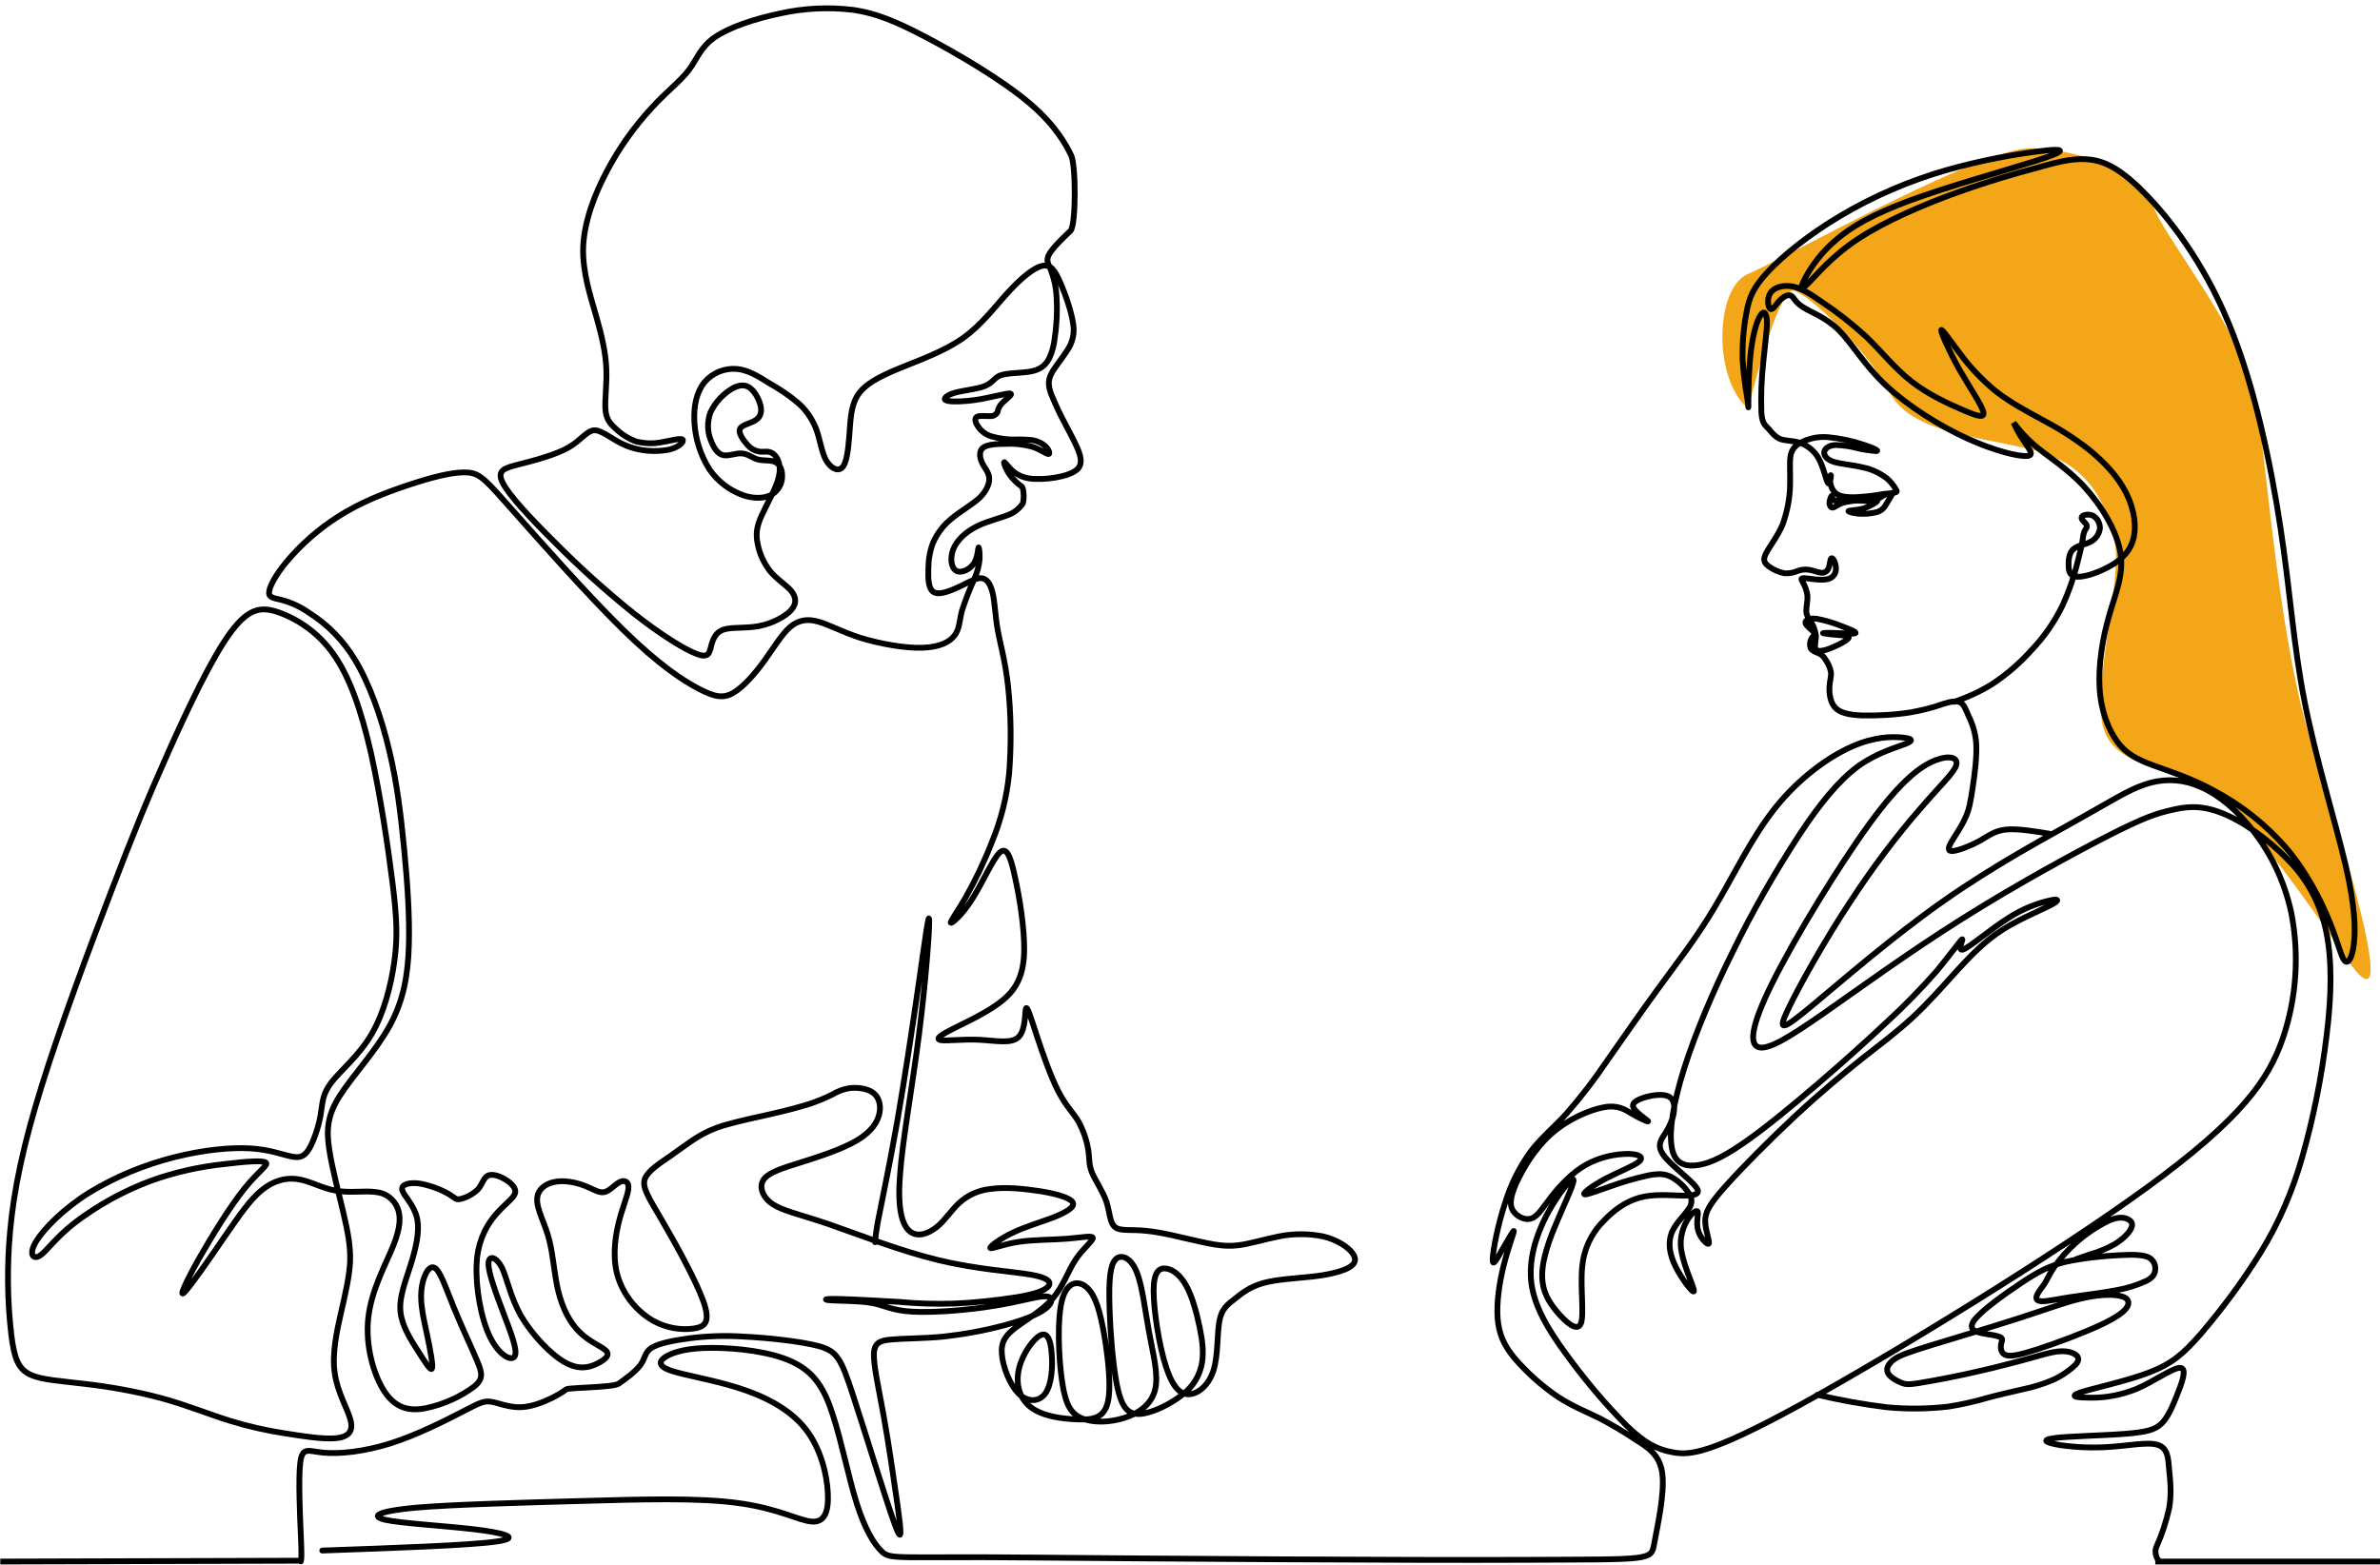<?xml version="1.0" encoding="UTF-8"?>
<svg xmlns="http://www.w3.org/2000/svg" viewBox="0 0 821.91 540.4">
  <defs>
    <style>
      .cls-1,.cls-3,.cls-4{fill:none}.cls-7{fill:#f3a618}.cls-3,.cls-4{stroke:#000;stroke-width:2px}.cls-4{stroke-miterlimit:10}
    </style>
  </defs>
  <g id="start_interventionsmodell">
    <path d="M603.7 141.1c-12.3-10.4-11.4-41.8 0-46.5s80.6-43.8 97.7-43.4c17.1.4 39.2 8.5 41.9 19 2.7 10.6 33.1 45.9 36.4 70.8 3.3 25 8.1 82.1 18 113.8s33.4 106.5 12.7 76.3-41.1-57.8-54.2-62.6c-13.1-4.7-28.6-5-30.5-20.5-1.9-15.4 7.1-49 4.6-60.8s-8-27.1-28.9-32-41.8-6.1-49.1-20.1-27.4-33.5-32.9-34.7c-5.6-1-15.7 40.7-15.7 40.7Z" class="cls-7"></path>
    <path fill="none" stroke="#000" stroke-linecap="round" stroke-width="2" d="M103.9 539.2c.2-.6.3-1.8 0-8.8s-.9-19.8-.2-25.3c.7-5.6 2.8-3.9 8.1-3.4s13.8-.3 23-3.2c9.2-2.9 19.2-8 25-11s7.3-3.8 9.8-3.4 5.9 1.9 9.8 1.9 8.1-1.7 11-3.1c1.8-.9 3.6-1.9 5.2-3.1.8-.6 16-.6 18-1.9 1.9-1.3 5.8-4.1 7.5-6.4 1.8-2.4 1.5-4.5 3.9-6 2.5-1.6 7.8-2.6 13-3.3 6.2-.8 12.5-1 18.7-.6 8.3.4 19.7 1.6 26.1 3.3 6.3 1.8 7.6 4.2 11.7 16.7s11.1 35.3 14.2 44 2.5 3.4 1.3-5.5c-1.3-9-3.1-21.6-4.9-31.5s-3.4-16.9-3.3-20.9c.1-3.9 2-4.8 6.2-5.1 4.2-.4 10.7-.3 17.9-1 7.2-.8 14.3-2.1 21.3-4 6.3-1.7 11.2-3.6 13.8-5.6 2.6-2 2.9-4.2.1-4.3-2.9-.1-8.9 1.9-17.9 3.3-9 1.5-20.9 2.4-28.1 2s-9.6-2.2-14-3c-4.5-.8-11-.7-14-.9-3-.2-2.5-.6 2.3-.5s13.8.6 20.9 1c6.3.6 12.7.8 19.1.6 7.3-.3 14.5-1.1 21.7-2.2 6.1-1 9.5-2.2 10.8-3.6s.5-3.1-6-4.2c-6.4-1.1-18.5-1.8-31.8-5s-28-9-38.1-12.5c-10.1-3.4-15.6-4.5-19.1-6.8s-4.9-6-3.2-8.5c1.7-2.5 6.6-4 13-6s14.3-4.6 19.3-7.6 7.1-6.3 7.7-9.3-.2-5.7-2.3-7.2c-2.1-1.5-5.6-1.8-8-1.5-2.1.3-4.1 1.1-6 2.2-2.5 1.3-5.1 2.3-7.7 3.2-3.5 1.1-8.3 2.4-13.7 3.6-5.4 1.2-11.4 2.5-15.8 3.8-3.5 1-6.8 2.5-9.8 4.4-2.8 1.8-5.6 3.9-9 6.3-3.5 2.4-7.6 5-8.7 7.8-1 2.9 1 6 5.7 14s11.9 21 14.5 28.3.5 8.8-3.2 9.4c-4.9.7-9.9-.3-14.2-2.7-5.6-3.3-9.8-8.4-11.9-14.5-2.1-6.2-1.4-13.1-.1-18.7s3.3-9.9 3.5-12.3c.3-2.5-1.2-3.2-2.9-2.4-1.7.8-3.5 3.1-5.4 3.5s-3.7-1-6.8-2.2-7.2-2-10.5-1.3c-3.4.7-6 2.9-5.9 6.3 0 3.5 2.8 8.2 4.2 13.8s1.7 11.9 3.1 17.6c1.4 5.8 4 11 7.5 14.3 3.5 3.4 7.8 4.9 9.1 6.4s-.5 3-3.1 4.3-6.2 2.4-11.2-.4-11.4-9.6-15.2-16.1c-3.7-6.6-4.8-13-6.6-16.7-1.9-3.6-4.6-4.5-4.6-1.2s2.7 10.5 5.2 17.1 4.9 12.7 3.9 14.7-5.3 0-8.5-6.4-5.1-17.3-4.7-25.4c.2-6.2 2.4-12.1 6.4-16.8 3-3.6 6.1-5.6 6.8-7.4s-1.1-3.6-3.2-4.9c-2.1-1.3-4.6-2.1-6.1-1.4s-1.9 3-3.5 4.8c-1.7 1.6-3.8 2.8-6.1 3.3-1.5.3-1.6-.3-3.7-1.6-3.1-1.8-6.4-3-9.9-3.7-3.6-.6-6.8.1-6.4 2.1s4 5 5.1 9.7-.5 10.9-2.3 16.6-3.9 10.9-3.4 15.8 3.5 9.6 6 13.5 4.5 7.2 4.9 6.1-.6-6.3-1.7-11.6c-1.1-5.2-2.4-10.4-2-15.2.4-4.7 2.5-9 4.5-8 2 .9 4 7.1 6.7 13.7s6.1 13.8 8 18.3 2.3 6.4-1 9.1c-4.9 3.6-10.5 6.1-16.5 7.4-5.9 1.2-10.6 0-14.4-5.7-3.8-5.7-6.7-16-5.6-25.6 1.1-9.7 6.2-18.7 8.7-25s2.5-10 1.4-12.8c-1.3-3.1-4.1-5.2-7.4-5.5-3.8-.6-9.1.4-13.9-.5-4.8-.8-9-3.4-13.3-4s-8.5.7-12.4 3.9c-3.9 3.2-7.4 8.3-12.6 15.8-5.1 7.5-11.9 17.3-14 19.4s.5-3.6 5-11.6c4.5-7.9 10.8-18.1 15.7-24.2 4.9-6.1 8.5-8.2 7.4-9s-6.8-.4-14.1.5c-8.7.9-17.3 2.8-25.6 5.8-9.4 3.5-18.3 8.4-26.3 14.5-6.7 5.2-9.8 10-12.1 11.4s-3.9-.6-1.2-5 9.5-11.3 18.3-16.8c9.2-5.6 19.2-9.7 29.6-12.3 10-2.5 19.3-3.4 26-3s10.9 2.1 13.8 2.7c3 .7 4.7.4 6.4-2.3 1.7-2.7 3.4-7.8 4.1-11.8s.5-7.1 3.6-11.2 9.6-9.3 14-16.8 6.8-17.2 7.9-25.3c1.1-8.1.9-14.4-.6-26.6s-4.2-30.4-7.5-45.3c-3.4-14.8-7.4-26.4-13.1-34.3-4.6-6.5-11.2-11.5-18.7-14.2-5.8-2-10.2-1.8-16.6 6.8s-14.6 25.9-21.5 41.3-12.4 28.8-19.9 48.5c-7.6 19.8-17.3 45.8-23.8 66.6s-9.7 36.1-11 50.4c-1.1 11.9-1 23.9.4 35.8 1 8.4 2.5 11.9 6.5 13.8 4 1.9 10.5 2.2 18.6 3.2 8.9 1 17.8 2.6 26.5 4.9 8.9 2.4 17.1 5.8 24 7.9 6.1 1.9 12.4 3.3 18.8 4.3 6.3 1 13.2 2.1 17.6 1.7s6.1-2.3 5.2-6.1c-.9-3.8-4.6-9.7-5.5-16.4-1-6.7.7-14.4 2.2-21s2.8-12.1 3.1-17.3c.2-5.2-.7-10.2-2.3-17-1.6-6.8-3.9-15.3-4.9-22s-.7-11.6 3.6-18.4 12.5-15.5 17.3-24.3 6.3-17.6 6.6-27.7-.5-21.5-1.6-33c-1.1-11.4-2.4-22.8-5.2-34.4-2.7-11.5-6.9-23.2-11.9-31.4-3.9-6.4-9.2-11.9-15.5-15.9-3.1-2.2-6.5-3.8-10.1-4.7-2.5-.6-4.4-.7-3.9-3.1.4-2.3 3.1-6.9 7.7-12 5.4-6 11.7-11.1 18.7-15.2 7.7-4.5 16.8-7.8 24.4-10.2 7.6-2.4 13.9-3.8 18-3.4 4.1.4 6.1 2.7 15.4 13.2s25.9 29.3 38.2 41.3 20.3 17.2 25.8 20.1c5.5 2.9 8.5 3.5 12 1.5s7.6-6.7 10.9-11.3 5.9-9 8.8-11.5c2.9-2.4 6-2.9 9.7-1.8 3.7 1 8.1 3.5 14.6 5.6 6.5 2 15.3 3.6 21.3 3.4 6.1-.2 9.5-2 11.2-4.3s1.6-5 2.5-8.5c1.2-3.7 2.6-7.3 4.2-10.8 1-2.2 1.7-4.6 1.9-7 .1-2.1-.2-4.4-.4-4s-.2 3.4-1.6 5.5c-1.5 2.2-4.4 3.5-6.1 2.5s-2.2-4.3-1-7.4c1.2-3.1 4.3-6 8.1-7.9s8.4-2.9 11.2-4.1c1.8-.7 3.4-2 4.6-3.6.6-.8.6-5.5-.3-6.1-1.5-1.1-2.9-2.4-4-3.9-1.4-1.9-2.3-4.4-2-4.5s1.7 2.2 3.6 3.6c2.1 1.5 4.6 2.2 7.2 2.2 3 .1 6-.2 9-.9 2.6-.6 4.5-1.5 5.6-2.6 1.1-1.2 1.4-2.8.5-5.5s-3.1-6.7-5.1-10.5c-1.8-3.3-3.3-6.7-4.7-10.1-.9-2.7-1-4.5.2-6.8s3.7-5.2 5.4-7.9c1.9-2.7 2.7-6.1 2.1-9.3-.6-4.2-2.6-10-4.4-14.1s-3.2-6.5-6.2-5.9-7.4 4.3-11.9 9.2c-4.5 4.9-9.1 11.2-15.6 15.8s-15.1 7.6-21.9 10.4-11.9 5.4-14.4 9.3c-2.5 3.9-2.5 9.1-2.9 14s-.9 9.5-2.5 11-4 .1-5.6-2.7c-1.5-2.8-2-7.1-3.4-10.8-1.4-3.5-3.6-6.7-6.5-9.1-3-2.5-6.3-4.7-9.7-6.6-3.5-2.2-7.3-4.6-11.3-4.9-4.2-.3-8.3 1.4-11 4.6-2.7 3.3-3.8 8.1-3.5 13.7.3 5.8 2.1 11.5 5.2 16.4 2.9 4.2 7 7.3 11.8 9 4 1.3 7.6 1 9.9-.4 2.1-1.4 3.4-3.6 3.4-6.1.1-2.2-.7-4.2-2.3-5-1.6-.8-4-.4-6-.9s-3.5-2-5.6-2.1c-2-.2-4.5 1-6.4.6s-3.3-2.4-4.3-5.1c-1.3-3.1-1.3-6.6-.1-9.8 1.7-3.5 4.5-6.5 8-8.4 2.9-1.4 4.9-.9 6.6 1 1.7 1.9 3.1 5.2 2.8 7.4s-2.1 3.1-3.9 3.8-3.4 1.2-3.5 2.6c-.1 1.3 1.4 3.5 2.8 5 1.1 1.3 2.7 2.1 4.4 2.3 1.5.1 2.9-.4 4.4.7 1.5 1.1 2.9 3.8 2 7.8-.9 4.1-4.1 9.4-5.9 13.4-1.8 3.9-2.1 6.4-1.5 9.6.6 3.5 2.1 6.8 4.3 9.7 2.3 2.8 5.4 4.7 7.2 6.7 1.8 2.1 2.2 4.4.2 6.7s-6.5 4.7-11.1 5.6c-4.6.9-9.4.3-12.2 1.2-2.9.9-3.8 3.4-4.4 5.7-.6 2.3-.8 4.4-5.1 2.7-4.3-1.6-12.7-6.9-21.7-14-9.4-7.6-18.5-15.7-27-24.3-8.5-8.4-16-16.4-18.2-20.8s.8-5.1 5.9-6.4 12.4-3.2 16.9-5.8 6.3-5.9 9-5.9 6.3 3.5 11.1 5.4c4.6 1.8 9.6 2.2 14.5 1.3 3.8-.9 5.4-3 4.7-3.5-.8-.6-4 .4-7.1.9-2.9.6-5.9.5-8.8-.2-2.6-.9-5-2.4-7-4.3-1.9-1.7-3.4-3.2-3.7-6.6-.3-3.4.5-8.6.3-14.1s-1.5-11.3-3.5-18.3-4.8-15.2-4.5-24c.4-8.8 3.9-18.1 8.4-26.5 4.1-7.7 9.2-14.9 15.2-21.4 5.1-5.6 9.9-9.2 12.8-13s4-7.9 9-11.4 14.1-6.5 22.8-8.3c8.2-1.8 16.6-2.2 25-1.2 7.7 1.1 14.5 3.8 25.5 9.6s26.1 14.7 35.4 22.6 12.7 14.6 14.4 18c1.7 3.4 1.7 24.2-.2 26.1-1.9 1.8-5.8 5.5-7.2 7.8-1.5 2.4-.5 3.5.4 5.7 1.2 3.2 1.9 6.5 2 9.9.3 5.1-.1 10.3-.9 15.4-.9 4.5-2.3 7.2-4.7 8.6-2.3 1.4-5.6 1.5-8.3 1.7-2.7.2-4.9.4-6.3 1.2-1.5.9-2.2 2.4-4.8 3.4s-7.1 1.4-10 2.2-4.3 2.1-3.3 2.6c1 .6 4.3.5 6.9.3 2.3-.2 4.6-.5 6.9-1 2.4-.5 5.5-1.2 7.1-1.5 1.7-.3 2 0 1.3.7-.7.8-2.5 2.1-3.3 3.2-.5.7-.9 1.6-1 2.4-.5.9-1.5 1.5-2.5 1.4-1.5.1-3.8-.3-4.7.3-.9.6-.4 2.1.6 3.5 1.1 1.5 2.7 2.7 4.5 3.2 2.5.7 5.1 1.1 7.7 1.1 2.2-.1 4.3 0 6.5.2 1.7.3 3.4 1.1 4.6 2.3 1.1 1.1 1.6 2.6.8 2.5-.8-.1-3-1.8-5.8-2.6-3.1-.8-6.2-1.1-9.4-.9-3.2 0-6.1.3-7.4 1.4s-1.1 3.2-.3 5c.8 1.8 2.3 3.2 2.5 5.2s-.8 4.6-3.4 7.1c-2.6 2.4-6.8 4.7-9.8 7.3-2.7 2.2-4.8 5-6.2 8.2-1.1 2.9-1.6 6-1.6 9.1-.1 3.3 0 7.1 2.1 8 2.1 1 6.1-.8 9.3-2.3 3.2-1.6 5.5-2.9 7.2-2.6 1.8.3 3 2.3 3.7 5.5s.8 7.7 1.7 12.6c.9 4.9 2.5 10.2 3.5 18.9 1.1 10.1 1.2 20.3.4 30.4-.8 8.1-2.8 16.1-5.9 23.6-2.6 6.7-5.7 13.2-9.2 19.4-3 5.2-5.5 8.4-5 8.6.5.1 3.9-2.7 7.4-8.3 3.5-5.5 7-13.6 9.4-15.9s3.8 1.2 5.3 8.3c1.6 7.1 3.3 17.7 3.2 25.4s-2.2 12.8-7 16.9-12.2 7.5-17 9.9-6.8 3.8-4.9 4.2c1.9.4 7.8-.4 13.5-.1s11.1 1.5 13.5-1c2.5-2.5 2.1-8.7 2.5-9.8s1.7 3.1 3.7 9.2 4.8 14.2 7.5 19.4c2.6 5.1 5.1 7.3 7 10.5 1.7 3.2 2.9 6.7 3.4 10.2.4 2.9.1 4.6 1.2 7.3 1.1 2.7 3.7 6.4 5 10.1 1.2 3.7 1.1 7.3 3 8.8 1.8 1.5 5.6.7 10.9 1.3 5.3.5 12.1 2.3 17.5 3.5s9.3 2 13.8 1.5c4.4-.5 9.3-2.1 14.4-3.1 5-1 10.2-1 15.2 0 4.7 1.1 8.6 3.6 10.2 5.8s.9 3.9-1.7 5.2-6.9 2.3-12.4 2.9c-5.4.6-12 .9-16.7 2.2-4.7 1.3-7.5 3.6-9.9 5.5s-4.5 3.3-5.3 7.7-.4 11.8-2 16.9-5.1 8-8.2 8.3-5.8-2.1-8.2-9.4-4.3-19.6-4.3-26.3 2-8 4.3-7.7 4.9 2.2 7 6 3.6 9.5 4.6 14.3 1.4 8.6.8 12.3c-.7 4.2-3 8-6.3 10.6-4.1 3.4-10.5 6.6-14.8 7-4.4.4-6.7-2.1-8.3-10.1-1.6-8-2.5-21.5-2.6-30.1s.8-12.4 2.7-13.6 4.9.1 6.8 4.9c1.9 4.7 2.8 12.8 4.2 20.5s3.4 14.9 2.1 20.1c-1.3 5.1-5.7 8.2-10.7 9.7-5 1.6-10.6 1.7-14.4.2s-5.8-4.5-7-12.7-1.8-21.6 0-28.3 6-6.8 8.8-4c2.9 2.8 4.4 8.5 5.8 16.4 1.3 7.9 2.5 18 1.1 23.3s-5.3 5.8-10.6 5.6c-5.3-.2-11.9-1.1-15.9-4.2-4-3-5.3-8.1-4.1-13.3 1.2-5.2 5.1-10.5 7.5-11.6s3.5 1.9 3.8 6.4c.4 4.5 0 10.5-2.1 13.6s-6.1 3.3-9.2.3-5.6-9.4-5.9-13.7c-.4-4.3 1.3-6.6 4.9-9.3 3.6-2.7 9.1-5.8 12.7-10s5.2-9.3 7.8-13.3c2.6-3.9 6.1-6.6 6-7.6-.1-.9-3.8-.1-8.9.3s-11.5.3-16.8 1.1c-5.3.8-9.4 2.6-9.7 2.1-.2-.5 3.5-3.3 8-5.4s9.7-3.6 13.9-5.2c4.2-1.7 7.4-3.5 6.6-5.1s-5.6-3-11.2-3.9c-5.7-.9-12.2-1.5-17.1-.8-4.1.4-8 2.1-11 4.9-2.7 2.5-4.8 5.9-7.6 8.2-2.9 2.3-6.5 3.7-9.2 1.7s-4.5-7.3-3.6-19.3c.8-12 4.3-30.8 6.6-49 2.3-18.1 3.6-35.6 3.5-39.2s-1.4 6.5-3.5 21-4.9 33.3-7.5 48.2-5 25.9-6.2 32.2c-.7 3.2-1.2 6.4-1.5 9.7m443.2 109.9s-1.8-2.3-.6-4.9c1.9-4.2 3.3-8.6 4.3-13.1.9-4.9.4-9.5 0-13.4-.3-4-.5-7.4-3.9-8.5s-10.2.3-16.6.7c-5.7.4-11.3.2-17-.6-4.4-.7-7.2-1.7-2.5-2.4s17-.9 24.6-1.5 10.5-1.4 12.7-3.5 3.7-5.6 5.4-9.8c1.7-4.3 3.6-9.3 1.2-9.5s-9 4.6-15 7.2c-5.1 2.1-10.6 3.2-16.1 3.1-4.4 0-7.7-.3-3.5-1.8 4.2-1.4 16-3.9 23.8-6.9s11.8-6.4 17.9-13.4c7.5-8.8 14.4-18.1 20.5-27.9 6.4-10.3 11.2-21.5 14.5-33.2 3.9-13.7 6.7-27.8 8.4-42 1.7-13.7 1.9-25.6-.1-35.5-1.9-9.5-6.4-18.2-13.2-25-6.8-7.2-16.1-13.7-23.4-16.4-7.3-2.8-12.5-1.9-17.1-.8-4.7 1.1-8.8 2.3-21 8.5s-32.7 17.4-51.4 29.2-35.8 24.3-47.7 32.6-18.8 12.4-22.1 11.6-3.2-6.6 4.5-22.1 23-40.6 33.9-55.5 17.6-19.6 22.4-21.5c4.9-1.9 8-1 7.3 1.6s-5.5 7-12.2 14.8c-8.9 10.2-17 21.1-24.4 32.4-9 13.6-18.1 29.9-21.7 37.6-3.6 7.6-1.5 6.6 8.5-1.7 10-8.3 27.9-23.9 45.6-36.3 17.7-12.4 35.3-21.8 46.7-28.2s16.8-9.9 22.4-11.8c5.6-2 11.7-2.1 17.3-.1 6 2.1 12.3 6.5 18.5 13.8 7.5 8.8 12.6 19.3 15 30.6 2.8 14.4 1.8 29.3-2.9 43.2-5 14.5-14.3 27.8-46.8 51.5s-88.2 57.7-119.6 75c-31.4 17.2-38.4 17.6-44.1 16.6-5.7-1-9.9-3.2-16.2-9.3-7.6-7.7-14.5-15.9-20.8-24.6-6.4-8.7-10.9-16.4-12-24.3-1.1-8 1.4-16.3 5.1-23.5 3.8-7.3 8.9-13.5 9.4-12.5s-3.6 9.3-6.5 16.4c-2.9 7-4.5 12.8-4.3 17.5s2.1 8.1 5 11.6c3 3.6 7 7.2 8.3 4.3 1.3-2.9-.2-12.5.5-19.6.5-5.9 3-11.5 7.2-15.7 3.6-3.9 7.9-7 12.7-8.3s10-.8 14.1-.7c4.2.1 7.2-.2 5.5-2.7s-8.2-7.3-10.9-10.6c-2.7-3.3-1.8-5.1-.7-7 1.4-2 2.5-4.1 3.3-6.4.8-2.8 1.2-6.4-1.5-7.6s-8.4.1-10.8 1.5c-2.3 1.4-1.3 2.7.3 4.2s3.8 2.9 3.6 3c-.3.1-3-1.1-5.5-2.6s-4.9-3.2-9.8-2.3-12.5 4.1-18.3 9.3c-5.8 5.2-9.8 12.2-12 17-2.1 4.8-2.3 7.4-1.1 9.4 1.3 2 4.1 3.5 6.4 2.7 2.3-.8 4-3.9 7-7.7 3-3.8 7.2-8.3 12.1-11 4.5-2.4 9.5-3.6 14.5-3.6 3.7.1 5.3 1.2 3.5 2.7s-7 3.5-11.4 5.8c-4.3 2.3-7.8 4.8-7.5 5.4.3.5 4.2-1 8.8-2.6 4.4-1.6 8.9-2.9 13.5-3.9 3.7-.7 5.8-.5 8 .7 2.3 1.3 4.2 3.1 5.7 5.3 1.4 1.6 1.4 4 0 5.7-1.4 2.2-4.5 4.9-5.8 8.2-1.3 3.3-.8 7.3 1.4 11.7 2.2 4.4 6.1 9.4 6.3 8.4s-3.2-7.9-4.2-13.2c-.9-3.9-.1-8.1 2-11.5 1.5-2.4 3.2-3.5 3.5-2.7s-.6 3.6.1 6.3 3.3 5.3 3.7 4.7c.5-.6-1.1-4.3-1.2-7.5-.1-3.2 1.2-5.8 6.8-12.1s15.5-16.3 24.2-24.4 16.2-14.3 22.8-19.6c6.6-5.2 12.3-9.4 17.9-14.6 5.6-5.2 11-11.4 15.9-16.8 4.9-5.3 9.3-9.7 14.9-13.3 5.6-3.6 12.4-6.4 16-8.2s4-2.6 1.3-2.2c-5.3 1.1-10.4 3.2-14.9 6.1-6.4 4-13.5 10.2-15.8 11s.2-3.8-.4-3.5c-.6.4-4.4 5.7-8.9 11.1-5.3 6-10.8 11.7-16.7 17.1-6.8 6.4-15.1 13.9-24.2 21.7s-18.9 15.9-26.3 20.9c-7.3 5-12.2 7-16.2 7.3s-7.2-1.1-8-6.5c-.9-5.4.5-14.9 4.3-26.9s9.8-26.4 17-40.8c6.7-13.7 14.3-26.9 22.6-39.7 7.3-11.1 13.8-19 20.4-23.9 6.6-4.8 13.5-6.6 16.5-7.8 3-1.2 2.2-1.9-1.2-2.2s-9.4-.4-17.5 3.2-18.2 10.9-26.4 21.2c-8.2 10.3-14.5 23.7-21 34.5-6.5 10.9-13.1 19.2-19.4 27.9-6.3 8.6-12.4 17.5-17.7 25-4.3 6.4-9 12.5-14 18.2-4.3 4.7-8.3 7.9-11.9 12.5-4.1 5.5-7.2 11.7-9.2 18.2-2.5 7.5-4.2 16.4-4.3 19.4s1.4.1 3.3-3.2 4-7 4-6.4c0 .7-2 5.8-3.5 11.8s-2.5 12.8-2.1 18.2c.4 5.4 2.1 9.3 5.8 13.8 4.4 5.1 9.4 9.6 15 13.4 5.4 3.5 10.2 5.3 14.6 7.5 4.3 2.3 8.4 4.7 12.4 7.4 4.1 2.6 8.3 5.1 9.1 11.8.8 6.8-1.7 17.9-2.8 23.9s-.7 5.5-43.5 5.7-128.6-.4-172.8-.8-47.4.8-50.3-1.9-6-7.9-8.8-16.7-5.2-21.2-8.2-30.4c-2.9-9.2-6.4-15-14.1-18.6s-19.5-4.8-27.8-4.8-13 1.4-15.6 2.9-3.2 3.3 1.3 4.9 14.2 3.1 23.4 6 17.8 7.3 23.2 14.1c5.4 6.8 7.5 15.9 7.8 22.3s-1.1 10.1-5.5 9.8-11.8-4.6-25.5-6.4c-13.6-1.9-33.4-1.3-54.7-.7-21.2.6-43.8 1.2-56.7 2.3-12.8 1.2-15.9 2.9-10.4 4.2 5.5 1.2 19.6 2 30.1 3.2s17.4 3 8.2 4.3-34.6 2.2-60.1 3.1m516.3-53.8c7.9 1.9 15.9 3.3 23.9 4.3 7.1.7 14.2.6 21.3-.2 4.5-.7 9-1.7 13.4-3 4.1-1.1 8.5-2.1 12.4-3 3.5-.7 7-1.8 10.3-3.2 2.9-1.3 5.6-3.1 7.9-5.3 1.4-1.6 1.1-2.7-.1-3.5-1.2-.8-3.2-1.4-6.4-1s-7.9 2-13.7 3.5c-11.3 3-22.6 5.5-34.1 7.4-3.3.5-4.4.5-6-.2-1.7-.7-4-2-4.6-3.5s.3-3.1 2.2-4.5 4.8-2.4 12.8-4.9c7.9-2.4 20.9-6.3 30.5-9.4s15.7-5.4 21.2-6.7c5.5-1.3 10.3-1.6 13.2-1 2.9.5 3.8 1.9 2.9 3.7-.9 1.7-3.5 3.7-9.5 6.5s-15.4 6.3-21.6 8.3c-6.2 2-9.3 2.6-10.9 2s-1.8-2.2-1.7-3.4c.2-1.2.7-2 .2-2.5s-2-.9-4.8-1.3c-2.8-.5-7-1-4.9-4.4 2.1-3.3 10.5-9.3 16.5-13.3s9.7-5.9 15.3-7.3c6.1-1.3 12.4-2 18.6-2.3 5.3-.3 8.4-.1 10.2.8 1.5.8 2.4 2.5 2.2 4.2-.1 1.5-.9 2.8-3.1 3.9-3.3 1.5-6.8 2.6-10.4 3.2-4.7.9-10.5 1.6-15.3 2.3s-8.4 1.6-10.4 1.5-2.1-1-1.6-2.2 1.7-2.5 2.6-3.9c.9-1.4 1.5-3 3.1-5.4 2.2-3.2 4.8-6.1 7.7-8.7 3.4-3 7.2-5.6 11.3-7.6 3.2-1.4 5.1-1.2 6.5-.6 1.3.6 2.1 1.6 1.3 3.2-.7 1.6-2.9 3.8-5.7 5.5-2.7 1.5-5.5 2.7-8.5 3.5-2.3.8-3.6 1.3-4.9 1.7m-8.2-146.8c-5.9-1-11.9-2-15.9-1.6s-6.1 2.2-9.1 3.9c-3.1 1.7-7.2 3.3-9.2 3.5s-1.8-1-.6-3.1 3.5-5.3 4.8-8.3c1.4-2.9 1.8-5.7 2.5-10.1.7-4.5 1.5-10.7 1.3-15.3-.2-3.4-1.1-6.7-2.6-9.7-1-2.3-1.6-4.1-2.9-4.8-1.3-.7-3.3-.3-5.9.5-3.6 1.3-7.3 2.2-11.1 2.9-5.6.9-11.3 1.2-16.9 1.1-4.9-.2-7.9-1-9.5-2.9s-1.9-4.8-1.8-7c.1-2.2.7-3.5.5-5.1-.3-1.6-1-3.1-2-4.5-.5-.9-1.3-1.6-2.3-2-.9-.4-2.2-.8-2.7-1.7-.4-1.1-.3-2.3.3-3.4.5-.9 1.4-1.2.8-2.1s-2.6-2.2-2.9-3.2c-.2-1 1.3-1.8 3.9-1.5 3.1.6 6.1 1.5 9 2.7 2.9 1.1 5 2 4.3 2.3-.6.3-4.1 0-6.8-.1s-4.6 0-4.3.1c1.7.3 3.4.5 5.1.6 2.3.2 4.4.2 3.6 1.2s-4.8 3-7.3 3.8-3.8.6-4.1-.4.3-2.8.2-4.6c-.3-1.7-.9-3.4-1.9-4.9-.8-1.3-1.4-2-1.4-3.4s.5-3.5.4-5.3c-.2-1.6-.8-3.2-1.6-4.6-.6-1.1-.9-1.5.8-1.4s5.5.9 7.8.3c1.9-.4 3.1-2.2 2.8-4.1-.1-1.7-1-3.3-1.5-3.1s-.5 2.2-1 3.4c-.4 1.1-1.5 1.8-2.6 1.6-1.2-.1-2.7-.8-4.1-1-1.4-.2-2.7-.1-4 .4-1.4.6-3 .9-4.5.8-2-.4-3.9-1.2-5.6-2.5-1.4-1.1-2-2.1-.8-4.4 1.1-2.2 3.9-5.7 5.7-9.9 1.6-4.4 2.5-9 2.6-13.6.1-4.2-.2-7.4.1-9.7.2-2.2 1.5-4 3.5-5 2.9-1.5 6.2-2.2 9.5-1.9 4.3.4 8.5 1.3 12.6 2.7 3.4 1.1 5 2 4.2 2.1-2.4-.2-4.7-.5-7-1.1s-4.6-.9-6.9-1c-1.9 0-3.4.7-4 1.8s0 2.8 2.5 3.8 6.9 1.2 10.5 2.1c3.1.6 5.9 1.9 8.4 3.8 1.4 1.2 2.6 2.7 3.4 4.3.5.9-3.2.9-4.4 1.1-1.2.2-3.5.6-6.6.9-3.1.3-7 .5-9.2-.6s-2.7-3.6-2.8-5.1.4-2.2.3-1.3c0 .9-.5 3.3-1.1 2.2-.6-1-1.5-5.5-3.2-8.5-1.5-2.6-4-4.6-6.9-5.4-2.5-.7-4.8-.5-6.6-1.3-1.7-.8-2.9-2.5-3.9-3.6s-2-1.5-2.3-5.3c-.2-5.7 0-11.4.6-17.1.6-6.2 1.4-11.6 1.3-14.6-.1-3-1.1-3.8-2.2-2-1.2 1.7-2.5 5.9-3.3 12.2-.8 6.2-.9 14.5-.9 17.8s.1 1.6-.4-1.6c-.8-4.3-1.3-8.7-1.6-13.1-.1-5.5.3-11 1.4-16.5.9-4.9 2.2-8.3 7.3-13.8s14.2-12.9 25-19.3c11.6-6.9 24-12.2 36.9-15.9 11.4-3.2 23-5.5 34.8-6.8 6.7-.6 5.6.6-4.6 3.8-10.1 3.2-29.2 8.5-42.6 13.4-13.3 4.9-20.9 9.3-26.3 14.1-4.2 3.6-7.7 8-10.3 12.9-1.7 3.2-1.8 4.5.9 1.9s8-9.3 17.4-15.5 22.8-11.9 33.9-15.9 19.9-6.5 27-8.4c7.1-2 12.3-3.5 17.8-3.2s11.1 2.5 19.8 11.3c8.8 8.8 20.7 24.1 29.5 45.4 8.8 21.2 14.5 48.3 17.9 70.8 3.4 22.4 4.4 40.2 8.3 59.9 3.9 19.7 10.6 41.4 14.1 56.2 3.4 14.7 3.5 22.5 2.9 27.5-.6 4.9-2 7-3.2 5.7s-2.2-6.1-5.2-13.5-8-17.3-15.2-25.7c-7-8-15.4-14.6-24.8-19.6-8.3-4.5-15.6-6.7-21-8.7s-9.1-3.9-12.2-8c-3.1-4.2-5.7-10.6-6.2-18.5s1-17.4 3.3-25.2c2.2-7.8 5.1-14 3.9-21.6-1.2-7.6-6.6-16.5-12.6-23s-12.8-10.5-17.3-14.4c-2.6-2.3-4.9-4.8-7-7.6 1 2.2 2.2 4.4 3.6 6.4 1.9 2.9 3.8 5 .8 5.1s-10.8-1.7-20.3-6-20.5-11.2-28.1-18.3-11.7-14.5-16.3-19.1-9.7-6.2-12.4-8c-2.8-1.7-3.2-3.5-4.2-4s-2.5.3-3.9 1.7c-1.3 1.4-2.4 3.4-3.2 2.9s-1.3-3.5 0-5.5 4.4-2.8 7.4-2.3 6.1 2.4 10.4 5.4c5.4 3.6 10.5 7.6 15.3 12 5.2 5 9.8 10.9 15.7 15.5s13 7.8 17.9 9.9 7.5 2.9 6.8.4-4.8-8.5-8.3-14.6c-3.4-6.1-6.2-12.4-6.2-13.4s2.9 3.3 6.4 7.9c3.5 4.8 7.7 9.2 12.3 13 4.8 3.8 10.4 6.8 15.9 9.8 5.7 3 11.2 6.4 16.3 10.4 5.2 4.2 10.1 9.3 13 15.1s3.7 12.1 2.2 16.7c-1.5 4.5-5.2 7.3-9.1 9.2-3.9 2-7.8 3.1-10.1 3-2.2-.1-2.8-1.5-2.9-3.5s.1-4.6 1.5-5.9c1.4-1.4 4-1.6 5.9-2.6 1.8-.8 3.1-2.6 3.4-4.6.1-1.8-.8-3.6-2.4-4.5-1.5-.7-3.6-.3-3.9.5s1.3 1.9 1.7 2.7-.3 1.3-.7 2.1c-.4 1.1-.6 2.2-.7 3.3-.2 1.4-.6 3.1-1.6 7-1.3 5.4-3.1 10.6-5.4 15.6-2.7 5.5-6.2 10.6-10.5 15.1-4 4.5-8.6 8.5-13.6 11.8-4.1 2.6-8.6 4.6-13.2 6.2m-23.2-71.9c-1 .5-1.9 1-2.8 1.6-.7.5-1 1-1.5 1.1-.7.1-1.5.1-2.2-.1-1.1-.1-2.2-.2-3.4-.2-1.5 0-2.9.2-4.4.5-1 .2-2 .6-2.8 1.1-.7.4-1.4.9-1.9.8-.5-.1-.9-.8-.9-1.5s.2-1.3.4-1.9c.2-.5.4-.8.5-.6s0 1.1.4 1.4c.3.3 1 .2 1.7 0 1-.3 2-.4 3-.5 1.6-.1 4.1-.1 6.2-.1 2.1.1 3.7.3 4.2.6.4.4-.4.9-1.3 1.4-1 .6-2.1 1.1-3.2 1.5-1.2.3-2.4.5-3.6.6-1.1.1-1.9.2-1.7.4s1.4.6 3.3.8c2.1.2 4.3 0 6.4-.5 1.4-.4 2.5-1.3 3.2-2.6.7-1.1 1.4-2.3 1.8-3l.6-1.1"></path>
    <path d="m.1 539.3 104.4-.3m639.8.3h77.6" class="cls-4"></path>
  </g>
</svg>
